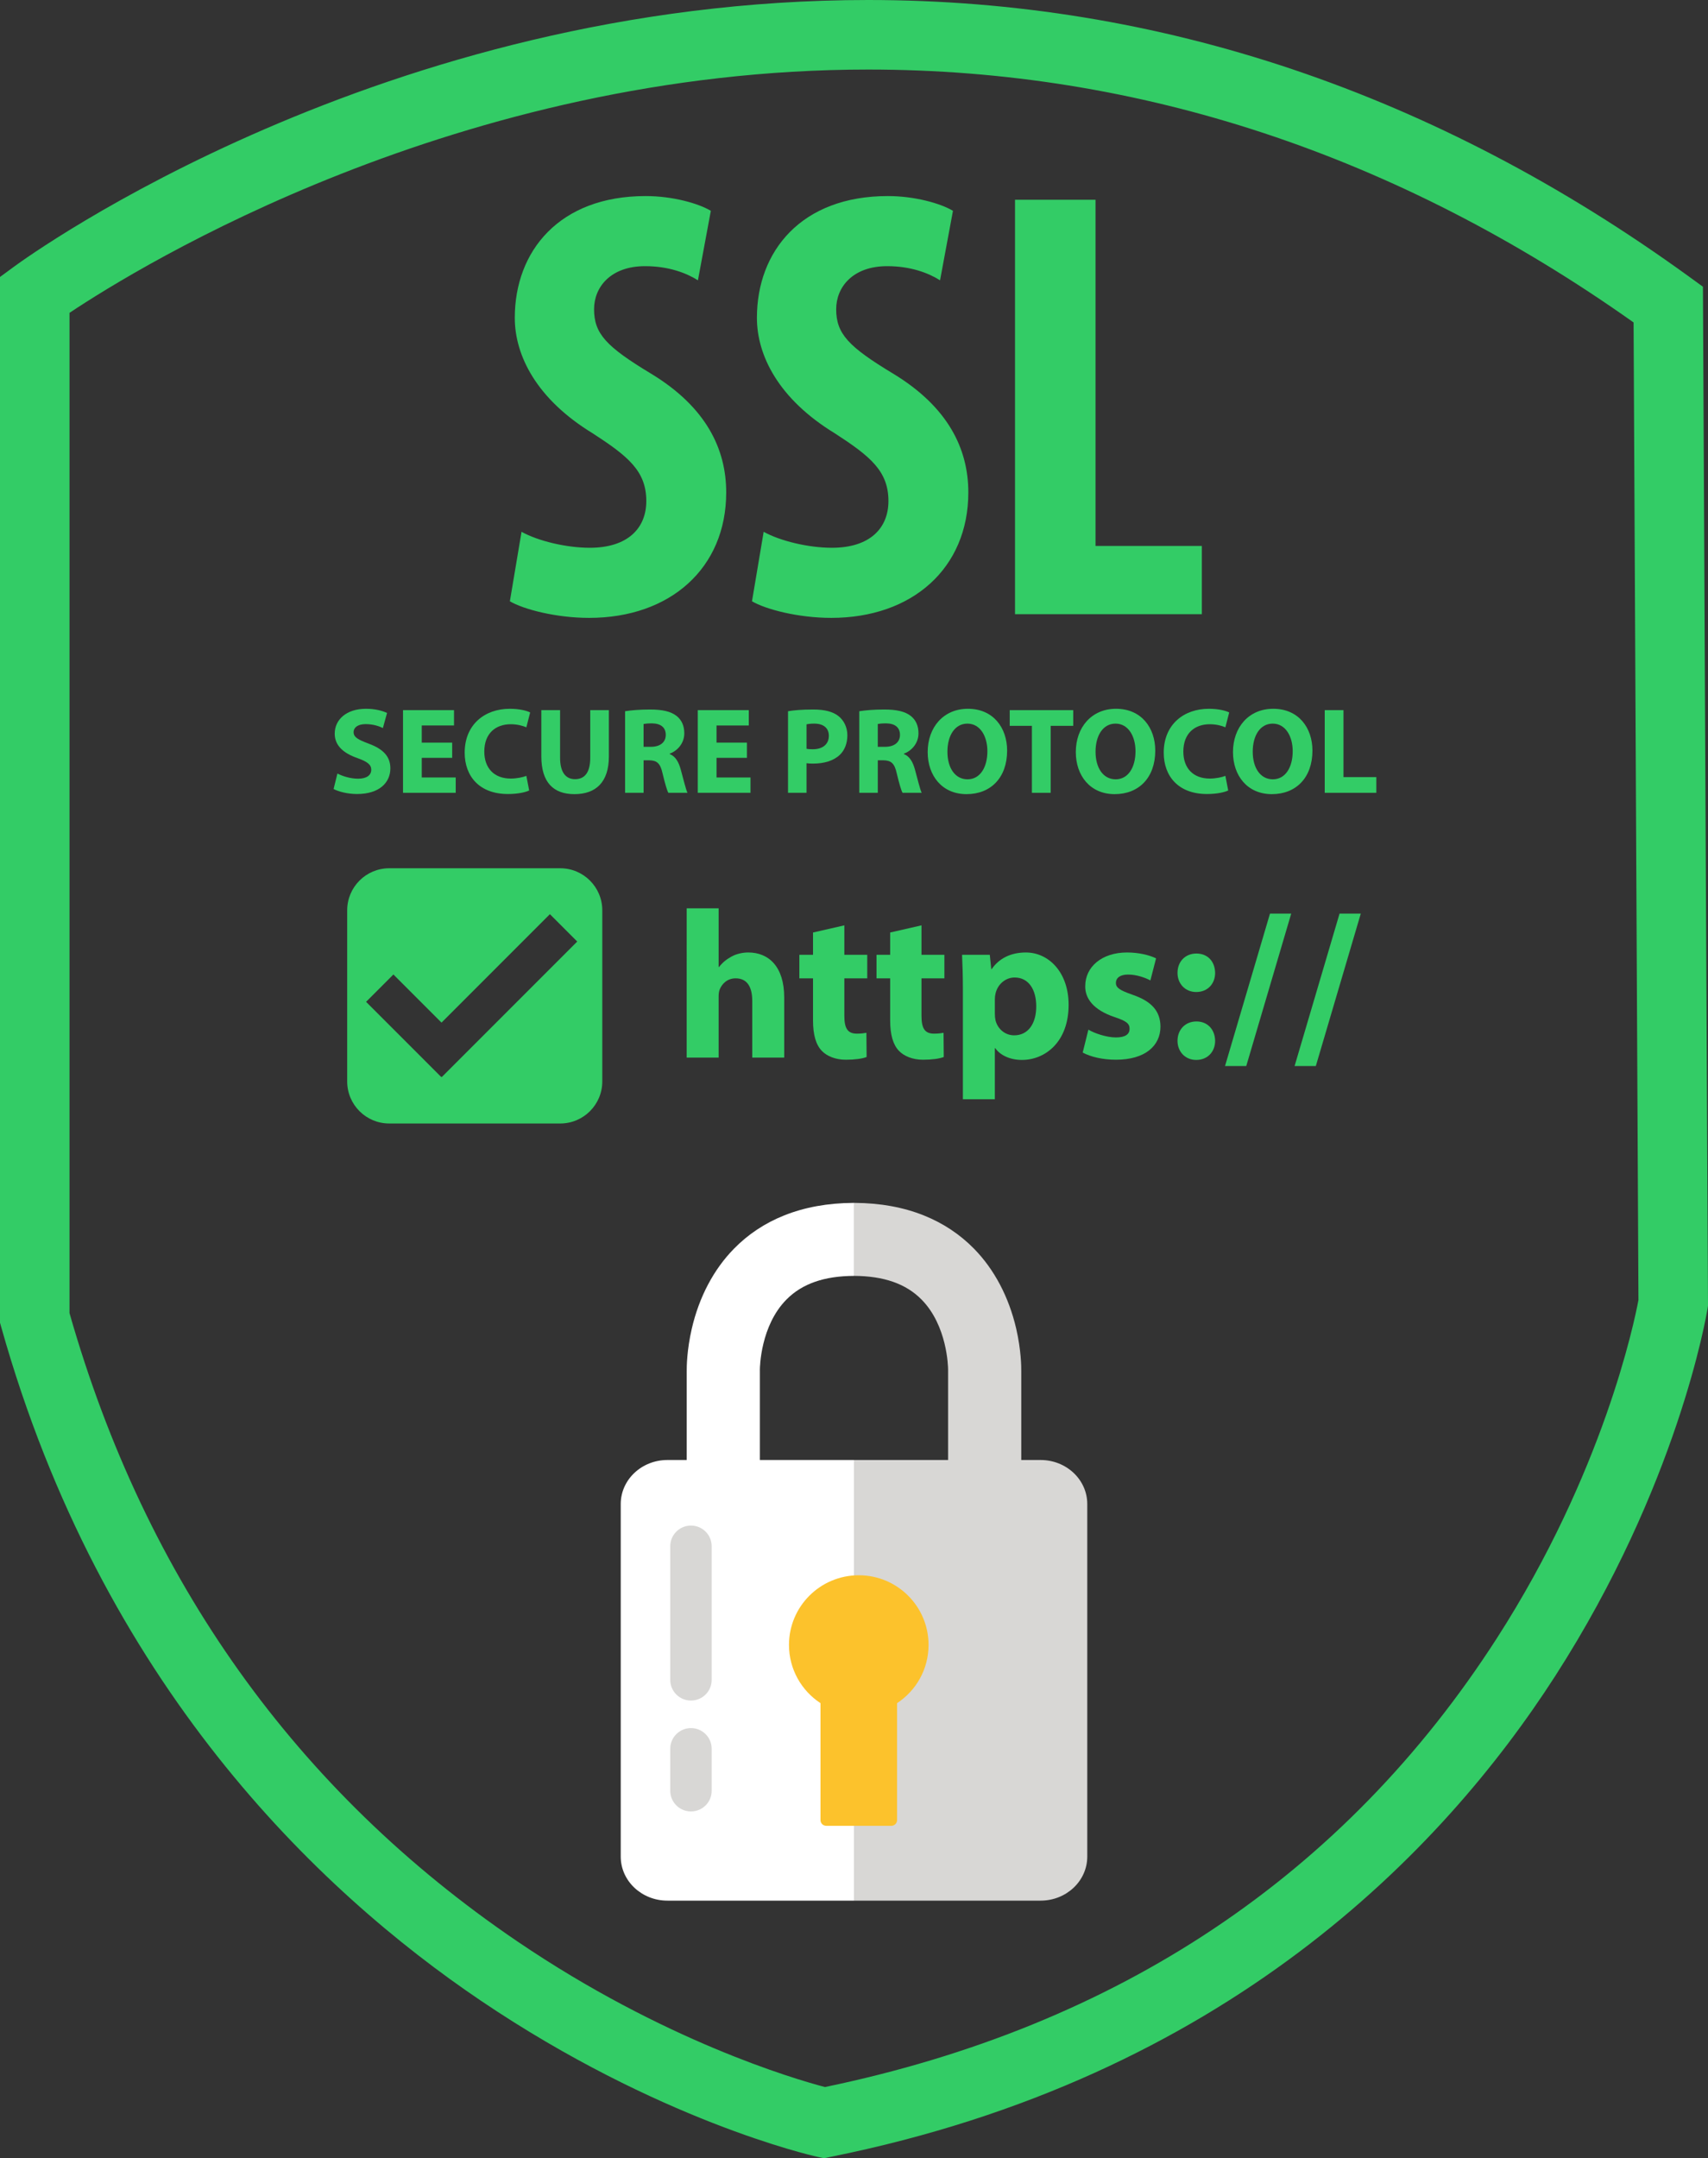 <?xml version="1.0" encoding="utf-8"?>
<!-- Generator: Adobe Illustrator 16.0.4, SVG Export Plug-In . SVG Version: 6.00 Build 0)  -->
<!DOCTYPE svg PUBLIC "-//W3C//DTD SVG 1.1//EN" "http://www.w3.org/Graphics/SVG/1.1/DTD/svg11.dtd">
<svg version="1.1" id="Layer_2" xmlns="http://www.w3.org/2000/svg" xmlns:xlink="http://www.w3.org/1999/xlink" x="0px" y="0px"
	 width="292.52px" height="369.434px" viewBox="0 0 292.52 369.434" enable-background="new 0 0 292.52 369.434"
	 xml:space="preserve">
<rect x="0" y="0" width="292.52" height="369.434" fill="#333333" stroke="none"/>
<path fill="#33CC66" d="M141.094,369.434l-1.233-0.273c-1.095-0.244-27.173-6.219-57.521-26.703
	c-27.978-18.887-64.938-54.213-82.116-115.25L0,226.418V47.412l2.429-1.784C4.966,43.765,65.51,0,148.685,0
	c49.92,0,97.195,15.916,140.521,47.305l2.445,1.774l0.868,174.432l-0.08,0.491c-0.199,1.222-5.116,30.293-26.061,62.85
	c-19.339,30.061-56.558,68.744-124.048,82.332L141.094,369.434z M11.904,224.769c13.031,45.671,38.829,81.847,76.688,107.54
	c25.036,16.994,47.416,23.551,52.694,24.939c50.272-10.428,88.985-36.273,115.081-76.836c18.249-28.369,23.554-54.192,24.241-57.877
	l-0.833-167.34c-40.577-28.729-84.666-43.291-131.091-43.291c-70.131,0-124.825,33.68-136.78,41.648V224.769L11.904,224.769z"/>
<g>
	<path fill="#33CC66" d="M57.788,132.411c0.86,0.441,2.185,0.882,3.548,0.882c1.471,0,2.247-0.609,2.247-1.533
		c0-0.882-0.672-1.386-2.373-1.995c-2.352-0.819-3.885-2.121-3.885-4.178c0-2.415,2.016-4.262,5.354-4.262
		c1.596,0,2.771,0.336,3.61,0.714l-0.714,2.583c-0.566-0.273-1.574-0.672-2.961-0.672c-1.385,0-2.057,0.63-2.057,1.365
		c0,0.903,0.797,1.302,2.624,1.995c2.499,0.924,3.675,2.226,3.675,4.22c0,2.373-1.827,4.388-5.711,4.388
		c-1.617,0-3.213-0.42-4.012-0.861L57.788,132.411z"/>
	<path fill="#33CC66" d="M77.442,129.724h-5.207v3.359h5.814v2.625h-9.027v-14.151h8.733v2.625h-5.521v2.939h5.207V129.724z"/>
	<path fill="#33CC66" d="M90.629,135.309c-0.588,0.294-1.911,0.609-3.633,0.609c-4.893,0-7.412-3.044-7.412-7.076
		c0-4.829,3.443-7.517,7.728-7.517c1.659,0,2.919,0.336,3.485,0.63l-0.65,2.541c-0.651-0.273-1.555-0.525-2.688-0.525
		c-2.54,0-4.515,1.533-4.515,4.682c0,2.834,1.68,4.619,4.535,4.619c0.967,0,2.037-0.21,2.667-0.462L90.629,135.309z"/>
	<path fill="#33CC66" d="M95.922,121.556v8.146c0,2.436,0.925,3.674,2.562,3.674c1.68,0,2.604-1.176,2.604-3.674v-8.146h3.191v7.937
		c0,4.367-2.204,6.446-5.899,6.446c-3.569,0-5.67-1.974-5.67-6.488v-7.895H95.922z"/>
	<path fill="#33CC66" d="M107.052,121.745c1.028-0.168,2.562-0.294,4.264-0.294c2.1,0,3.567,0.315,4.576,1.113
		c0.84,0.672,1.303,1.659,1.303,2.96c0,1.806-1.281,3.044-2.499,3.485v0.063c0.987,0.399,1.532,1.344,1.89,2.646
		c0.441,1.596,0.882,3.443,1.154,3.989h-3.275c-0.229-0.399-0.565-1.554-0.985-3.296c-0.378-1.764-0.986-2.247-2.289-2.268h-0.965
		v5.564h-3.171v-13.962H107.052z M110.223,127.834h1.26c1.596,0,2.54-0.798,2.54-2.037c0-1.302-0.882-1.953-2.353-1.974
		c-0.775,0-1.218,0.062-1.447,0.105V127.834L110.223,127.834z"/>
	<path fill="#33CC66" d="M127.924,129.724h-5.207v3.359h5.816v2.625h-9.028v-14.151h8.734v2.625h-5.522v2.939h5.207V129.724z"/>
	<path fill="#33CC66" d="M134.961,121.745c0.986-0.168,2.373-0.294,4.325-0.294c1.974,0,3.38,0.378,4.325,1.134
		c0.902,0.714,1.512,1.89,1.512,3.275c0,1.385-0.462,2.562-1.302,3.359c-1.092,1.029-2.708,1.491-4.599,1.491
		c-0.421,0-0.798-0.021-1.093-0.063v5.06h-3.17L134.961,121.745L134.961,121.745z M138.131,128.17
		c0.273,0.063,0.609,0.084,1.071,0.084c1.7,0,2.751-0.861,2.751-2.31c0-1.302-0.903-2.079-2.499-2.079
		c-0.65,0-1.092,0.063-1.323,0.126V128.17L138.131,128.17z"/>
	<path fill="#33CC66" d="M147.162,121.745c1.028-0.168,2.562-0.294,4.262-0.294c2.101,0,3.568,0.315,4.576,1.113
		c0.84,0.672,1.304,1.659,1.304,2.96c0,1.806-1.281,3.044-2.498,3.485v0.063c0.985,0.399,1.53,1.344,1.889,2.646
		c0.44,1.596,0.883,3.443,1.154,3.989h-3.275c-0.23-0.399-0.566-1.554-0.986-3.296c-0.377-1.764-0.985-2.247-2.289-2.268h-0.965
		v5.564h-3.17L147.162,121.745L147.162,121.745z M150.332,127.834h1.26c1.597,0,2.541-0.798,2.541-2.037
		c0-1.302-0.883-1.953-2.352-1.974c-0.777,0-1.219,0.062-1.449,0.105V127.834L150.332,127.834z"/>
	<path fill="#33CC66" d="M172.484,128.485c0,4.64-2.812,7.454-6.949,7.454c-4.199,0-6.656-3.17-6.656-7.202
		c0-4.241,2.709-7.412,6.888-7.412C170.113,121.325,172.484,124.58,172.484,128.485z M162.26,128.674
		c0,2.771,1.304,4.724,3.443,4.724c2.162,0,3.402-2.058,3.402-4.808c0-2.541-1.22-4.724-3.424-4.724
		C163.52,123.866,162.26,125.923,162.26,128.674z"/>
	<path fill="#33CC66" d="M176.729,124.244h-3.801v-2.688h10.877v2.688h-3.863v11.464h-3.213V124.244z"/>
	<path fill="#33CC66" d="M197.854,128.485c0,4.64-2.814,7.454-6.949,7.454c-4.199,0-6.656-3.17-6.656-7.202
		c0-4.241,2.709-7.412,6.887-7.412C195.48,121.325,197.854,124.58,197.854,128.485z M187.629,128.674
		c0,2.771,1.302,4.724,3.443,4.724c2.162,0,3.4-2.058,3.4-4.808c0-2.541-1.218-4.724-3.423-4.724
		C188.889,123.866,187.629,125.923,187.629,128.674z"/>
	<path fill="#33CC66" d="M210.348,135.309c-0.589,0.294-1.91,0.609-3.632,0.609c-4.893,0-7.411-3.044-7.411-7.076
		c0-4.829,3.442-7.517,7.727-7.517c1.658,0,2.918,0.336,3.484,0.63l-0.65,2.541c-0.65-0.273-1.553-0.525-2.688-0.525
		c-2.541,0-4.515,1.533-4.515,4.682c0,2.834,1.68,4.619,4.535,4.619c0.965,0,2.037-0.21,2.666-0.462L210.348,135.309z"/>
	<path fill="#33CC66" d="M224.773,128.485c0,4.64-2.812,7.454-6.949,7.454c-4.199,0-6.656-3.17-6.656-7.202
		c0-4.241,2.709-7.412,6.888-7.412C222.402,121.325,224.773,124.58,224.773,128.485z M214.549,128.674
		c0,2.771,1.304,4.724,3.443,4.724c2.162,0,3.402-2.058,3.402-4.808c0-2.541-1.22-4.724-3.424-4.724
		C215.809,123.866,214.549,125.923,214.549,128.674z"/>
	<path fill="#33CC66" d="M226.877,121.556h3.213v11.464h5.627v2.688h-8.84V121.556z"/>
</g>
<g>
	<g>
		<path fill="#FFFFFF" d="M146.136,205.904L146.136,205.904c-4.354,0.022-8.35,0.747-11.857,2.155
			c-3.284,1.312-6.167,3.227-8.575,5.688c-3.473,3.535-5.973,8.27-7.227,13.692c-0.851,3.687-0.873,6.571-0.866,7.194v15.438h12.531
			v-15.479v-0.028l-0.004-0.086c0.004-0.435,0.104-7.556,4.576-12.054c2.673-2.689,6.447-4.006,11.541-4.024v-12.495
			C146.218,205.904,146.179,205.904,146.136,205.904z"/>
		<path fill="#D8D7D5" d="M174.042,227.439c-1.258-5.424-3.756-10.158-7.227-13.692c-2.412-2.461-5.299-4.373-8.577-5.688
			c-3.51-1.408-7.499-2.133-11.862-2.155l0,0c-0.04,0-0.08,0-0.119,0v12.495c5.095,0.02,8.872,1.335,11.543,4.023
			c4.446,4.473,4.574,11.551,4.574,12.05v0.009v15.591h12.532v-15.438C174.913,234.01,174.89,231.125,174.042,227.439z"/>
	</g>
	<g>
		<path fill="#FFFFFF" d="M114.301,249.915c-4.411,0-7.992,3.373-7.992,7.539v60.346c0,4.162,3.581,7.541,7.992,7.541h31.957
			v-75.426H114.301z"/>
		<path fill="#D8D7D5" d="M178.218,249.915h-31.96v75.426h31.96c4.416,0,7.993-3.379,7.993-7.541v-60.346
			C186.211,253.288,182.634,249.915,178.218,249.915z"/>
	</g>
	<path fill="#FCC22C" d="M159.028,281.567c0-6.588-5.347-11.922-11.947-11.922c-6.605,0-11.956,5.334-11.956,11.922
		c0,4.171,2.146,7.84,5.395,9.969v20.012c0,0.545,0.443,0.986,0.986,0.986h11.144c0.543,0,0.985-0.441,0.985-0.986v-20.012
		C156.887,289.407,159.028,285.738,159.028,281.567z"/>
	<path fill="#D8D7D5" d="M121.883,287.557c0,1.954-1.586,3.533-3.544,3.533l0,0c-1.958,0-3.548-1.579-3.548-3.533v-22.885
		c0-1.948,1.59-3.534,3.548-3.534l0,0c1.958,0,3.544,1.586,3.544,3.534V287.557z"/>
	<path fill="#D8D7D5" d="M121.883,306.542c0,1.951-1.586,3.531-3.544,3.531l0,0c-1.958,0-3.548-1.58-3.548-3.531v-7.203
		c0-1.955,1.59-3.534,3.548-3.534l0,0c1.958,0,3.544,1.579,3.544,3.534V306.542z"/>
</g>
<g>
	<path fill="#33CC66" d="M89.321,91.031c2.842,1.579,7.684,2.736,11.684,2.736c6.526,0,9.684-3.368,9.684-8
		c0-5.157-3.157-7.684-9.157-11.578c-9.683-5.895-13.367-13.368-13.367-19.788c0-11.368,7.578-20.84,22.419-20.84
		c4.631,0,9.052,1.263,11.157,2.526l-2.21,11.894c-2-1.263-5.052-2.421-9.052-2.421c-5.895,0-8.736,3.579-8.736,7.368
		c0,4.21,2.105,6.42,9.789,11.052c9.368,5.684,12.841,12.841,12.841,20.314c0,12.946-9.579,21.472-23.472,21.472
		c-5.685,0-11.262-1.473-13.578-2.842L89.321,91.031z"/>
	<path fill="#33CC66" d="M130.789,91.031c2.842,1.579,7.685,2.736,11.685,2.736c6.524,0,9.684-3.368,9.684-8
		c0-5.157-3.158-7.684-9.158-11.578c-9.683-5.895-13.367-13.368-13.367-19.788c0-11.368,7.579-20.84,22.419-20.84
		c4.632,0,9.053,1.263,11.157,2.526l-2.211,11.894c-2-1.263-5.052-2.421-9.052-2.421c-5.895,0-8.736,3.579-8.736,7.368
		c0,4.21,2.105,6.42,9.789,11.052c9.367,5.684,12.841,12.841,12.841,20.314c0,12.946-9.577,21.472-23.472,21.472
		c-5.684,0-11.262-1.473-13.578-2.842L130.789,91.031z"/>
	<path fill="#33CC66" d="M173.836,34.193h13.789v59.259h18.209v11.683h-31.998V34.193z"/>
</g>
<g>
	<g>
		<path fill="#33CC66" d="M117.606,155.481h5.472v10.042h0.072c0.576-0.756,1.296-1.332,2.159-1.8
			c0.792-0.432,1.836-0.684,2.844-0.684c3.492,0,6.155,2.412,6.155,7.703v10.295h-5.472v-9.683c0-2.304-0.792-3.888-2.844-3.888
			c-1.439,0-2.34,0.936-2.736,1.908c-0.144,0.36-0.18,0.828-0.18,1.224v10.438h-5.472L117.606,155.481L117.606,155.481z"/>
		<path fill="#33CC66" d="M144.606,158.397v5.04h3.923v4.031h-3.923v6.371c0,2.124,0.504,3.096,2.159,3.096
			c0.684,0,1.224-0.072,1.619-0.144l0.036,4.14c-0.721,0.288-2.017,0.468-3.562,0.468c-1.766,0-3.24-0.612-4.104-1.512
			c-1.008-1.044-1.513-2.736-1.513-5.219v-7.199h-2.339v-4.031h2.339v-3.816L144.606,158.397z"/>
		<path fill="#33CC66" d="M157.818,158.397v5.04h3.923v4.031h-3.923v6.371c0,2.124,0.504,3.096,2.159,3.096
			c0.684,0,1.224-0.072,1.62-0.144l0.035,4.14c-0.721,0.288-2.017,0.468-3.562,0.468c-1.765,0-3.24-0.612-4.104-1.512
			c-1.009-1.044-1.513-2.736-1.513-5.219v-7.199h-2.339v-4.031h2.339v-3.816L157.818,158.397z"/>
		<path fill="#33CC66" d="M164.91,169.339c0-2.304-0.071-4.283-0.144-5.903h4.751l0.252,2.447h0.071
			c1.297-1.872,3.312-2.843,5.867-2.843c3.853,0,7.309,3.347,7.309,8.963c0,6.407-4.067,9.431-7.991,9.431
			c-2.124,0-3.779-0.864-4.571-2.016h-0.072v8.747h-5.472V169.339L164.91,169.339z M170.382,173.479
			c0,0.432,0.036,0.828,0.108,1.152c0.359,1.476,1.619,2.592,3.203,2.592c2.376,0,3.779-1.98,3.779-4.967
			c0-2.808-1.261-4.932-3.707-4.932c-1.549,0-2.916,1.152-3.275,2.772c-0.072,0.288-0.108,0.647-0.108,0.972V173.479
			L170.382,173.479z"/>
		<path fill="#33CC66" d="M186.402,176.25c1.008,0.612,3.095,1.332,4.715,1.332c1.656,0,2.34-0.576,2.34-1.476
			s-0.54-1.332-2.592-2.016c-3.636-1.224-5.039-3.204-5.003-5.291c0-3.276,2.808-5.759,7.163-5.759c2.052,0,3.888,0.468,4.967,1.008
			l-0.972,3.779c-0.792-0.432-2.305-1.008-3.815-1.008c-1.332,0-2.088,0.54-2.088,1.44c0,0.828,0.684,1.26,2.844,2.016
			c3.349,1.152,4.751,2.844,4.787,5.436c0,3.275-2.592,5.687-7.631,5.687c-2.304,0-4.354-0.504-5.688-1.224L186.402,176.25z"/>
		<path fill="#33CC66" d="M201.666,166.532c0-1.943,1.332-3.312,3.239-3.312c1.908,0,3.168,1.332,3.204,3.312
			c0,1.872-1.296,3.276-3.24,3.276C202.998,169.808,201.666,168.404,201.666,166.532z M201.666,178.158
			c0-1.908,1.332-3.312,3.239-3.312c1.908,0,3.168,1.368,3.204,3.312c0,1.872-1.296,3.276-3.24,3.276
			C202.998,181.434,201.666,180.03,201.666,178.158z"/>
		<path fill="#33CC66" d="M209.802,182.478l7.703-26.097h3.636l-7.702,26.097H209.802z"/>
		<path fill="#33CC66" d="M221.718,182.478l7.703-26.097h3.636l-7.702,26.097H221.718z"/>
	</g>
	<path fill="#33CC66" d="M95.95,148.625H66.661c-3.977,0-7.2,3.224-7.2,7.2v29.289c0,3.977,3.225,7.199,7.2,7.199H95.95
		c3.977,0,7.2-3.223,7.2-7.199v-29.289C103.15,151.849,99.927,148.625,95.95,148.625z M75.648,184.376l-0.064-0.066l-0.032,0.033
		L62.696,171.49l4.681-4.683l8.239,8.239l18.562-18.562l4.681,4.682L75.648,184.376z"/>
</g>
</svg>
